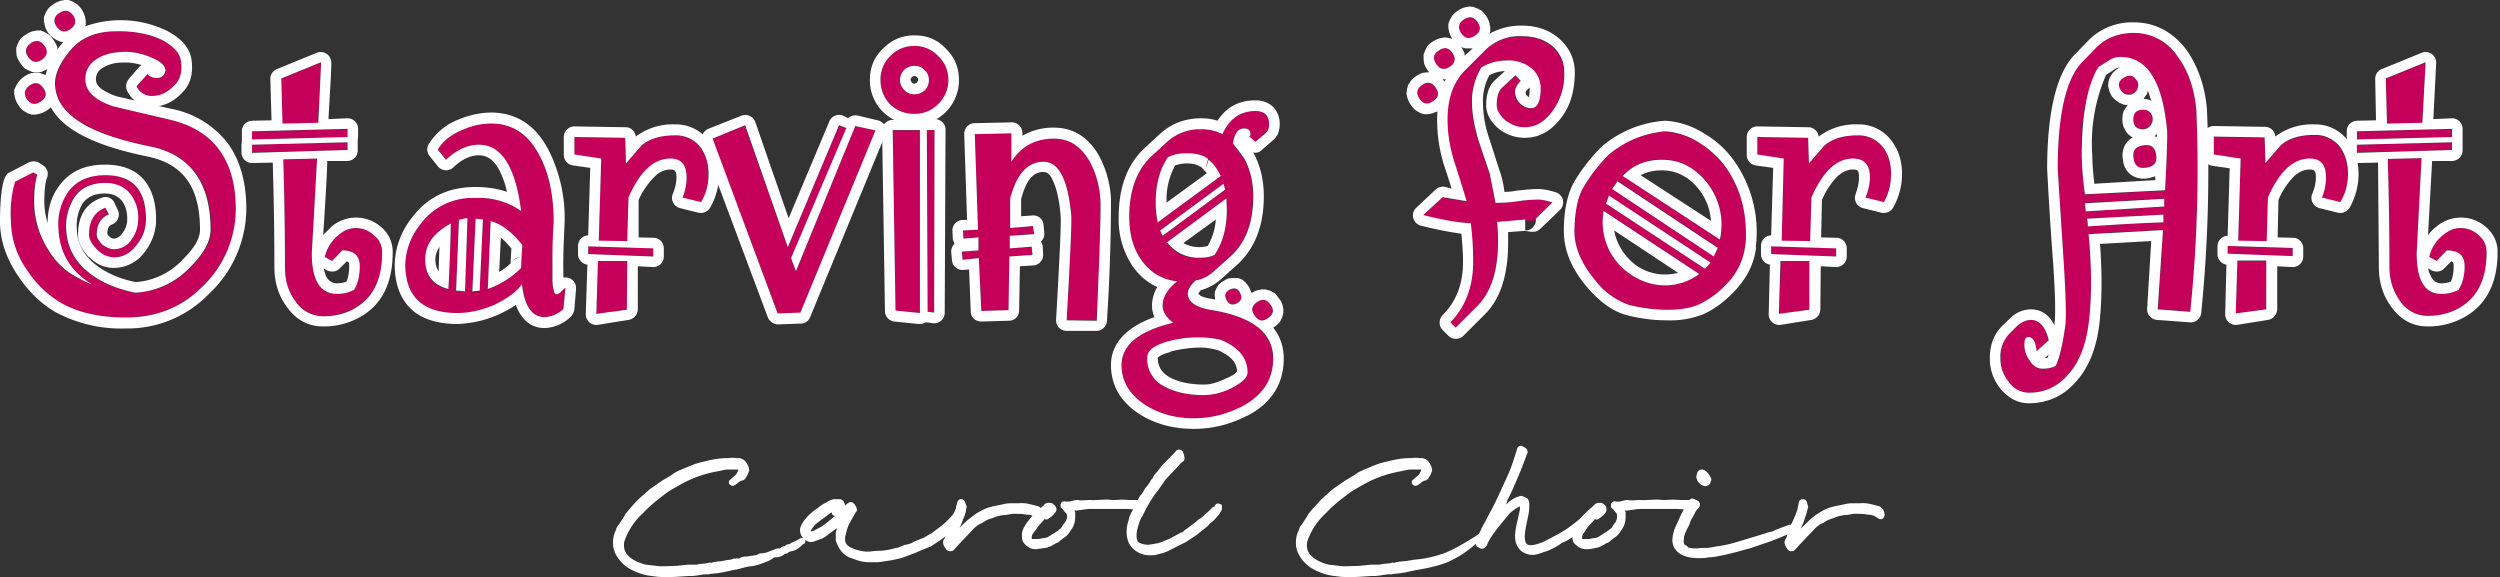 <svg xmlns="http://www.w3.org/2000/svg" xml:space="preserve" fill-rule="evenodd" stroke-linejoin="round" stroke-miterlimit="2" clip-rule="evenodd" viewBox="0 0 615 142"><rect x="0" y="0" width="615" height="142" fill="#333333" stroke="none"/><g fill="#fff" fill-rule="nonzero" stroke="#fff"><path d="m164.1 141.5 2.2-.1 3-.2h.7c1.4 0 2.8-.5 4.2-.4l.3-.1 2-.2 1.2-.2 2.8-.6c1.5-.2 2.8-.8 4.2-.9 1.2-.1 2.4-.6 3.5-1 .7-.3 1.5-.6 2-1.2h.4a3 3 0 0 0 2-.6l.2-.2c.5 0 .7-.2 1-.4.3-.2.7-.3 1-.3l.8-.3c.1 0 .2-.3.4-.3.7-.3 1-1 1.6-1.2v-.3c-.3-.2-.5-.2-.7 0l-.7.4c-.5.3-1.1.4-1.6.8l-.5.2c-.2 0-.5 0-.6.3l-.5.2c-.5-.1-.6.4-.9.4v.1l.1.3h-.3c-.1-.2-.2-.3-.4-.3h-.2l-2.6 1-1 .2c-.4 0-.7 0-1 .2l-.4.2-1.1.2h-.2l-1.2.2c-.8 0-1.3.1-1.7.4l-.4.3-.3-.2c0-.1-.1-.1-.1 0-.2.2-.4 0-.7 0l-.8.3h-.1c-1 0-1.9.4-2.9.4l-1.3.2-.4.3c-.3-.3-.5-.2-.8-.1l-1.5.2a3 3 0 0 0-.9.1l-.5.1h-2l-3 .3-3.1.1h-1l-.9-.1-2.6-.3c-1.6-.4-3-1-4-1.8-1.2-.9-1.8-2-1.8-3.5 0-.5 0-1 .6-2.3a16.9 16.9 0 0 1 4.2-5.9c1.3-1.4 3-2.9 4.9-4.3 1.1-.9 2.4-1.7 3.7-2.4a29 29 0 0 1 9.8-3.7l2.4-.5h2.7c.3 0 .4 0 .7.2.2 0 .3.2.2.4-.3.6-.5 1.3-1 1.7l-1.4 1.2v.3l.3.2h.2c.8-.3 1.3-1.2 2.3-1.3 0 0 .1-.2.3-.2l.6-1 .3-.8-.1-.6c-.4-1.1-1-1.8-1.9-1.9h-.7c-.8-.2-1.6 0-2.3 0-2.2 0-4.2.5-6.2 1-1 .2-2 .6-3.9 1.4-1.7.7-2.4 1-3.1 1.6l-2.5 1.5-2.9 2-2.7 2.4a39 39 0 0 0-2.3 2.5c-.7.9-1 1.1-1.1 1.5l-1.3 2-.6.8-.4 1.1c-.4.8-.5 1.7-.5 2.6 0 .9.2 1.7.6 2.5a8.5 8.5 0 0 0 3.1 3.3 14 14 0 0 0 4.6 1.7l2.3.3 2.2.1ZM214.1 137.8h2l3.3-.5 2.2-.5 3.5-1.3 1.1-.5 2.5-1c1.4-.9 2.8-1.8 4.3-3a11 11 0 0 0 2.4-2.2c.8-1 1.4-1.8 1.6-2.7l.1-.6c0-.4 0-.8-.2-1-.2-.3-.4-.3-.6-.2a1 1 0 0 0-.5.4c0 .3-.2.6-.4 1.1-.4 1-1 1.6-1.8 2.4l-.8.8-1.5 1.2-2 1.5c-.8.3-1.5 1-2.3 1.2l-1.2.5a5 5 0 0 0-1.4.7l-1.4.4h-.2l-1.8.7-.9.2a17.4 17.4 0 0 1-3.6.6 14 14 0 0 0-2.5.2h-.8a11 11 0 0 1-4.4-1.2c-1-.6-1.4-1.3-1.4-2.3v-.7l.2-.7c.2-1 .5-2 1-2.9l1.5-2.7c.2-.1.2-.2.2-.3 0-.4-.5-1.2-.8-1.3-.2-.2-.4-.1-.9.3l-.4.5-.6.5-.1.1v-.2c0-.5 0-1-.4-1.7-.2-.2-.3-.3-.6-.3h-1.4c-.4.1-.9.3-1.7.8-.6.3-1.2.6-1.8 1.2a12.6 12.6 0 0 0-3.5 3.2c-.5.8-.8 1.3-.8 2l.1.6c.3 1 1.6 2 2.5 1.7l2.2-.8c.6-.3 1.2-.8 1.7-1.2l2.8-2h.2c-.4.8-.5 1.6-.7 2.3v1.8c.7 2 1.6 3.1 3.1 3.8l2 .7a9 9 0 0 0 3 .4Zm-15-6.6c-.4 0-.5-.2-.3-.5.6-1.2 1.3-2 2.1-2.6l2.7-2c.6-.4 1-.8 1.8-1l.2.2-.2.4-.3.2c0 .2 0 .5.3.5l.5.1h.4c.2 0 0 .2 0 .2l-.8.8c-1.1.9-2.2 1.9-3.4 2.6l-1.3.7c-.5.3-1 .4-1.4.4h-.4Z"/><path d="M233.7 135.1c.3 0 .5 0 .7-.3l.8-.9 3.7-3.9a8 8 0 0 1 2-1.6l.5-.2c.8-.6 1.7-1 2.6-1.2 1-.5 2-.7 3-.8h.3l1.7-.3c1.7 0 2.6 0 3.5.2 1.2 0 2.1.4 2.9 1 .5.3.8 0 .8-.5 0-.7-.4-1.3-1-1.6l-1.2-.3c-1.4-.4-2.4-.5-3.3-.4H249a8 8 0 0 0-2 .2l-.9.2c-1.6.3-3.2.6-4.7 1.5l-.9.5-2 1.5c-1 .9-2 1.8-2.8 2.9l-1 1-.2.1v-.2c.1-.2.1-.6.3-.8.6-1 1-2 1.4-2.9l.7-2.1.4-1.5-.4-1.1a.5.5 0 0 0-.4-.3h-.1c-.2 0-.4.2-.4.4l-.3 1c0 .8-.3 1.5-.7 2.5l-.2.5-1 2.1-1 3c-.2.1-.3.3-.3.6 0 .4.2.8.5 1.2.2.4.4.5.7.5Z"/><path d="m254.9 134.6 2.1-.3c1-.1 1.8-.7 2.7-1.2.3 0 .5-.2.8-.5l.9-.7c.9-.5 1.4-1.4 2-2.3a5 5 0 0 0 .6-2.3v-1.2c-.2-.2-.3-.7-.3-1h1c1.2-.1 2.4-.4 3.5-.4h9.3l1.3.1 1.9.2c.3 0 .4-.2.4-.5l-.1-.3c-.2-.6-.3-.7-.6-.7h-2.5l-1.8-.1-1.8.1h-.5l-1.4-.1c-1.5 0-3 .2-4.3.1-1 0-2.2.2-3 0-.9 0-1.6.4-2.3.4h-.7c-.4-.2-.7 0-.7.3v.3c0 .2.1.2.3.3l.6.8c.5.4.7.8.7 1.4 0 .7-.3 1.4-.7 1.9-.5.5-.7 1.4-1.4 1.7l-.1.2-2.7 1.7c-.6.4-1.4.3-2 .5a5 5 0 0 1-1.3.1h-.9c-.5-.2-.6-.3-.6-.8s.1-1 .6-1.6l.7-.9c.5-1 1.4-1.6 2.1-2.6.1-.2.3-.2.5 0 .1.1.2.2.4 0 .8-.5 1.1-.8 1.4-1.2.2-.2.4-.4.4-.7 0-.3-.2-.6-.5-.8a.9.9 0 0 0-.7-.3h-.3c-.4 0-.6.2-.8.5l-.6.5a17.9 17.9 0 0 0-3.7 4c-.5.8-1 1.6-.9 2.6 0 .7.1 1.2.4 1.5.8 1 1.6 1.3 2.6 1.3Z"/><path d="M300.1 125v-.5l-.3-.1c-.2-.1-.5 0-.5.3-.3.5-.6.3-1 .8l-.7.7-.2.2-.3.2-1 1c-.2 0-.3.1-.2.3h-.1c-.5.1-.9.5-1.2.8l-2 1.5-.7.5c-.4.3-.7.8-1.3.8l-.3.2-2.4 1.3c-1.1.4-2.2 1-3.4 1.2-.8.1-1.4.3-2.2.3-.7 0-1.5-.2-2.2-.5-.4-.2-.8-.6-.8-1-.2-.4-.2-.8-.2-1.2v-.2c0-.9.2-1.7.7-3.2.2-.6.4-1.2.8-1.7l1-2 .8-1.4 1.3-2 .8-1 1.8-2.6 3-3.2c.4-.4.7-.9 1.2-1.2.3-.2.4-.4.4-.6l-.1-.5-.2-.7a.6.6 0 0 0-.6-.4l-.3.1-.2.3-3.4 3.5-.9 1.2c-.7.8-1 1-1.1 1.5 0 .1 0 .2-.2.3-.3.2-.5.7-.7 1l-.7 1c-.5.4-.6 1-1 1.4-.2.5-.7.8-1 1.5l-.6 1.5c-.9 1.3-1.4 2.3-1.7 3.3 0 .4-.2.7-.3 1.1a8.6 8.6 0 0 0-.2 3c.2 1 .4 1.6.7 2 1 1.5 2.7 2.3 4.5 2.3.8 0 1.4 0 2-.3 1.5-.2 2.8-1 4-1.6l2.6-1.3 1.5-1c1-.6 1.8-1.3 2.7-2l1-.8c.3-.3.6-.8 1-1l.6-.5c.5-.6 1-1 1.4-1.7.5-.8.4-.7.4-1ZM332.1 141.5l2.2-.1 3-.2h.7c1.4 0 2.8-.5 4.2-.4l.3-.1 2-.2 1.2-.2 2.8-.6c1.5-.2 5.5-1 7.7-2 5.8-2.7 8.3-6.3 8.2-6.1-.3.1-5 3.4-8.8 4.9a29.1 29.1 0 0 1-7.8 1.7s-2 .4-3 .4l-1.3.2-.4.3c-.3-.3-.5-.2-.8-.1l-1.5.2a3 3 0 0 0-.9.1l-.5.1h-2l-3 .3-3.1.1h-1l-.9-.1-2.6-.3c-1.6-.4-3-1-4-1.8-1.2-.9-1.8-2-1.8-3.5 0-.5 0-1 .6-2.3a16.9 16.9 0 0 1 4.2-5.9c1.3-1.4 3-2.9 4.9-4.3 1.1-.9 2.4-1.7 3.7-2.4a29 29 0 0 1 9.8-3.7l2.4-.5h2.7c.3 0 .4 0 .7.2.2 0 .3.2.2.4-.3.6-.5 1.3-1 1.7l-1.4 1.2v.3l.3.2h.2c.8-.3 1.3-1.2 2.3-1.3 0 0 .1-.2.3-.2l.6-1 .3-.8-.1-.6c-.4-1.1-1-1.8-1.9-1.9h-.7c-.8-.2-1.6 0-2.3 0-2.2 0-4.2.5-6.2 1-1 .2-2 .6-3.9 1.4-1.7.7-2.4 1-3.1 1.6l-2.5 1.5-2.9 2-2.7 2.4-2.3 2.5c-.7.9-1 1.1-1.1 1.5l-1.3 2-.6.8-.4 1.1c-.4.8-.5 1.7-.5 2.6 0 .9.2 1.7.6 2.5a8.5 8.5 0 0 0 3.1 3.3 14 14 0 0 0 4.6 1.7l2.3.3 2.2.1Z"/><path d="M377 136c1.2 0 2.2-.6 3.4-.9 1.2-.5 2.4-1.1 3.6-2 1-.4 2.2-1 3-1.8.7-.4 1.2-.8 1.7-1.3 1.2-.7 2-1.8 2.9-3.2.1-.1.3-.4.3-.8v-.2h-.3l-1.2 1c-.3 0-.4.3-.5.4l-.8.7-1.2 1-2 1.5c-1.8 1.2-3.8 2.2-5.7 3.2-1.3.6-2.4.9-3.3 1-1.6.1-2.3-.6-2.3-2.6 0-1.2.3-2.6.7-4.5.2-1 .4-1.7.4-2.8v-.8c0-.4-.2-.8-.3-.9-.5-.2-.9-.5-1.3-.5l-.6.2c-1 .3-1.8 1-2.7 1.8-.8.6-1.5 1.3-2 2l-.2.2v-.3l.8-1.2c.3-.6.7-1.4 1-2.4 1.3-2.6 1.9-4.1 2.5-5.5a85 85 0 0 0 2.2-5.6l.2-.4c0-.4-.1-.6-.5-.8l-.5-.3c-.2-.1-.5 0-.6.3l-.3 1c-1 3.3-1.8 5.2-2.7 7.1-1.3 2.8-2.5 5.6-4 8.2l-.4.8c-.6 1.2-1.3 2.3-1.8 3.5l-1 2c-.1.3-.1.7.2 1l.8.4c.3 0 .6-.2.9-.7v-.1c.8-1.8 2-3.3 3.1-4.7l2.3-2.8c.9-1 1.8-1.5 2.7-2 .2-.3.5-.3.8-.3l.1.3v1.1c-.3 1.8-.9 3.7-1.1 5.4l-.1 1c0 .5 0 .9.2 1.7.3.8.7 1.4 1.2 1.8.7.5 1.5.8 2.3.8Z"/><path d="M390.2 134.6c.8 0 1.5-.1 2.2-.3 1-.1 1.8-.7 2.7-1.2.3 0 .5-.2.8-.5l.9-.7c.9-.5 1.4-1.4 2-2.3a5 5 0 0 0 .6-2.3v-1.2c-.2-.2-.3-.7-.3-1h1c1.2-.1 2.4-.4 3.5-.4h9.2l1.3.1 2 .2c.3 0 .4-.2.4-.5 0-.2-.2-.3-.2-.3-.1-.6-.2-.7-.5-.7h-2.5l-1.8-.1-1.8.1h-.5l-1.4-.1c-1.5 0-3 .2-4.4.1-.8 0-2 .2-3 0-.8 0-1.5.4-2.2.4h-.7c-.4-.2-.7 0-.7.3v.3c0 .2.1.2.3.3l.6.8c.5.4.6.8.6 1.4 0 .7-.2 1.4-.6 1.9-.5.5-.7 1.4-1.4 1.7l-.2.2-2.6 1.7c-.6.4-1.4.3-2 .5a5 5 0 0 1-1.3.1h-.9c-.6-.2-.6-.3-.6-.8s.1-1 .6-1.6l.6-.9c.6-1 1.5-1.6 2.2-2.6.1-.2.3-.2.4 0 .2.1.3.2.5 0 .7-.5 1.1-.8 1.4-1.2.2-.2.3-.4.3-.7 0-.3-.1-.6-.4-.8a.9.9 0 0 0-.7-.3h-.3c-.4 0-.6.2-.9.5l-.5.5a17.9 17.9 0 0 0-3.7 4c-.5.8-1 1.6-.9 2.6 0 .7.1 1.2.3 1.5 1 1 1.7 1.3 2.6 1.3Z"/><path d="M419.6 119c.4 0 .7-.1.7-.6l.2-.4c-.2-.8-1.2-2-1.8-2-.3 0-.6.2-.7.4l-.2.8a2 2 0 0 0 1.8 1.9Zm-1.9 17.8c.9 0 1.8 0 2.6-.2 1.4 0 2.2-.3 3.5-.5l3.3-.8 3.6-1 2.9-1c2-.6 4-1.5 6-2.3l.3-.2c1-.4 1.8-1.1 2.7-1.7.1 0 .3-.1.2-.3h-.3c-.3 0-.4 0-.6.2l-.7.4c-.3.2-.7.2-1 .2l-3.2 1.2c-.2 0-.3.2-.4.3-.8.2-1.5.3-2.2.6l-6.6 2c-2 .6-3.7 1-5.4 1.2l-1.6.3c-1 .2-2.1 0-3.1.2-.9 0-1.7 0-2.4-.2-.5-.1-.4-.4-.8-.6-.5-.2-.7-.5-.8-1.1v-.6l.1-1c.3-1.2.8-2 1.3-3 .2-.8.5-1.3.8-1.8l.6-1.1c.2-.5.5-.9.8-1.2.2-.1.3-.3.3-.4.2-.3 0-.6-.2-.8l-.7-.3c-.3-.2-.5-.2-.7 0l-.7 1-1.3 2.5-1.6 3.5-.4 1.5-.1 1c0 1.5.8 2.7 2.4 3.4 1 .4 2.1.6 3.4.6Z"/><path d="M440.6 135.1c.3 0 .5 0 .7-.3l.8-.9 3.7-3.9a8 8 0 0 1 2-1.6l.5-.2c.8-.6 1.7-1 2.6-1.2 1-.5 2-.7 3-.8h.3l1.7-.3c1.7 0 2.6 0 3.5.2 1.3 0 2.1.4 2.9 1 .5.3.8 0 .8-.5 0-.7-.4-1.3-1-1.6l-1.2-.3c-1.4-.4-2.4-.5-3.3-.4H456a8 8 0 0 0-2 .2l-.9.2c-1.6.3-3.2.6-4.7 1.5l-.8.5c-.5.3-1 .6-2 1.5l-3 2.9-1 1v.1l-.1-.2c.1-.2.1-.6.3-.8.6-1 1-2 1.4-2.9l.7-2.1.4-1.5-.3-1.1a.5.5 0 0 0-.5-.3h-.1c-.2 0-.4.2-.4.4l-.2 1c-.1.8-.4 1.5-.8 2.5l-.2.5-1 2.1-1 3c-.2.1-.3.3-.3.6 0 .4.2.8.5 1.2.2.4.4.5.7.5Z"/></g><path fill="#c5005b" fill-rule="nonzero" d="M18 3.8c.9 1.4.6 2.5-.7 3.4-1.3.9-2.5.7-3.4-.7-.9-1.3-.6-2.5.7-3.3 1.4-1 2.5-.7 3.4.6Zm-7 7.5c1 1.4.7 2.5-.6 3.4-1.4.9-2.5.6-3.4-.7-.9-1.3-.6-2.5.7-3.4 1.3-.9 2.5-.6 3.4.7Zm47.1 40.1c0 7.1-2.8 13.5-8.5 19.2-5 5-11.2 7.5-18.7 7.5-6.5 0-11.8-1.2-16-3.6a25 25 0 0 1-8.3-8 21 21 0 0 1-4-12c0-5.4.3-8.6 1-9.8l4.6-2.3 1 .6a19 19 0 0 0-1 6.7c0 4 1.2 7.9 3.5 11.6a18 18 0 0 0 7.8 7.3l3 1.4c-5.2-3.2-8-7.7-8.2-13.5a14 14 0 0 1 2.3-9.2c2-2.8 5-4.2 9.2-4.2 6.7 0 10 3.6 10 10.8 0 2.3-.7 4.5-2.3 6.5a7 7 0 0 1-5.5 2.9 6 6 0 0 1-4.3-1.9c-1.2-1.3-1.9-2.5-1.9-3.7 0-3.4 1.4-5.6 4-6.6l.8 1.7c-1.9.8-2.9 2.4-2.9 4.9 0 .8.5 1.5 1.4 2.4 1 .8 1.9 1.2 2.9 1.2 1.6 0 3-.7 4.2-2.3a8.3 8.3 0 0 0 1.7-5c0-2.8-.7-5-2.2-6.6a7.5 7.5 0 0 0-6-2.4c-3.3 0-5.9 1.2-7.5 3.6a13 13 0 0 0-2 8c.2 4 1.9 7.3 5 10 3 2.6 7 4.4 12 5.4A20 20 0 0 0 47 65.7c3.3-3.4 5-6.4 5-9.2 0-11.6-5-18.5-15.1-20.5-14.7-3-22.5-7.8-23.2-14.4-.4-2.8.9-5.8 3.6-9.1 2.6-3.2 6.4-4.8 11.3-4.8 4.6-.1 8.5.7 11.5 2.3 2.7 1.4 4.2 3 4.5 5 .4 2.5-.1 4.5-1.5 6-1.8 1.8-3.6 2.7-5.6 2.6a4 4 0 0 1-3.8-2.4l2.7-3c.5.6 1.3 1 2.4 1a2 2 0 0 0 1.4-.6c.4-.4.6-.9.6-1.2 0-1.3-1.2-2.3-3.6-3.3a16 16 0 0 0-7.3-1.3c-2.3 0-4.2.6-5.8 1.6-2 1.2-3 2.9-3 5 0 3 2.3 5.3 7 6.8l13.7 3.2c11 2.5 16.4 9.9 16.4 22ZM10.7 21.7c.9 1.3.7 2.4-.7 3.3-1.3 1-2.5.7-3.4-.6-.8-1.4-.6-2.5.7-3.4 1.4-.9 2.5-.7 3.4.7Z"/><path fill="#fff" d="M11.7 55c0-3.7 1-6.8 2.8-9.2 2.5-3.5 6.2-5.3 11.3-5.3 4.2 0 7.3 1.2 9.4 3.5 2 2.2 3.2 5.5 3.2 10 0 2.8-.9 5.5-2.8 8a9.4 9.4 0 0 1-7.6 3.9c-2.2 0-4.2-.8-6-2.6h-.1c-1.9-2-2.7-3.8-2.7-5.6 0-4.7 2-7.7 5.7-9 1.3-.6 2.8 0 3.3 1.3l.8 1.7a2.6 2.6 0 0 1-1.4 3.5c-1 .4-1.2 1.2-1.2 2.4l.4.5c.4.4.8.6 1.2.6.8 0 1.5-.5 2-1.2.9-1.1 1.3-2.3 1.3-3.6 0-2-.5-3.6-1.5-4.7s-2.3-1.6-4-1.6c-2.5 0-4.3.8-5.5 2.5a10.6 10.6 0 0 0-1.4 6.3c.1 3.3 1.5 6 4 8.2 2.7 2.3 6.1 3.9 10.5 4.8A17.5 17.5 0 0 0 45 63.8c2.7-2.7 4.2-5 4.2-7.3 0-5.1-1-9.3-3.2-12.3s-5.4-4.8-9.7-5.7c-9.4-1.9-16-4.5-20.1-7.8a15.4 15.4 0 0 1-3.7-4.3A6.4 6.4 0 0 1 9.7 28l-1 .2h-1l-1-.4-1-.6a6 6 0 0 1-1.2-1.4 6 6 0 0 1-.8-1.7l-.2-1v-1L4 21l.6-.9a6 6 0 0 1 1.4-1.3 6 6 0 0 1 1.7-.8l1-.1h1l1.1.4.4.2.4-1.5-1.4.7-1 .1h-1l-1-.4-1-.5A6 6 0 0 1 5 15.5a6 6 0 0 1-.9-1.8l-.1-1v-1l.4-1 .5-1a6 6 0 0 1 1.5-1.2A6 6 0 0 1 8 7.7l1-.2h1l1 .4 1 .6c.4.3.8.8 1.2 1.4.4.6.7 1.1.9 1.7v.6a26.7 26.7 0 0 1 1.5-1.9H15l-1-.4-.8-.5A6 6 0 0 1 11.8 8a6 6 0 0 1-.8-1.8l-.2-1v-1l.4-1 .6-1A6 6 0 0 1 13.2 1a6 6 0 0 1 1.7-.8l1-.2h1l1 .4 1 .6a6 6 0 0 1 2 3.1l.2 1v1l-.2.4a26 26 0 0 1 20.2 1.1c3.8 2 5.6 4.4 6 7 .5 3.5-.3 6.2-2.2 8.1-1.8 2-3.8 3-5.8 3.4l3.2.7A23 23 0 0 1 56 35.2c3 4.1 4.6 9.5 4.6 16.2a29 29 0 0 1-9.3 21A27.8 27.8 0 0 1 31 80.8a34 34 0 0 1-17.3-4c-3.5-2-6.6-5-9.1-8.7C1.5 63.6 0 59 0 54.5c0-6 .6-9.7 1.3-11 .2-.5.6-.9 1.1-1.1L7 40c.8-.4 1.8-.4 2.5 0l1 .6c1.1.7 1.6 2 1 3.3-.4 1.2-.6 3.1-.6 5.7 0 1.8.3 3.5.8 5.3ZM18 3.8c-1-1.3-2-1.5-3.4-.6-1.3.8-1.6 2-.7 3.3 1 1.4 2 1.6 3.4.7 1.3-1 1.6-2 .7-3.4Zm-7.3 17.9c-1-1.4-2-1.6-3.4-.7-1.3 1-1.5 2-.7 3.4 1 1.3 2 1.5 3.4.6s1.6-2 .7-3.3Zm22.4 3a7.3 7.3 0 0 1-1.8-2.3c-.5-1-.3-2.1.4-3l2.6-3 .5-.4c-1.6-.5-3.2-.7-4.9-.6-1.7 0-3.3.5-4.5 1.2-1.2.7-1.8 1.6-1.8 2.9 0 1 .5 1.7 1.4 2.4 1 .7 2.2 1.3 3.7 1.8l4.4 1ZM11 11.3c-1-1.3-2-1.6-3.4-.7-1.3 1-1.6 2-.7 3.4 1 1.3 2 1.6 3.4.7 1.3-1 1.6-2 .7-3.4Zm47 40.1c0-12.1-5.5-19.5-16.4-22L28 26.2c-4.7-1.5-7-3.8-7-6.7 0-2.2 1-3.9 3-5.1 1.6-1 3.5-1.5 5.8-1.6 2.5-.2 5 .3 7.3 1.3 2.4 1 3.6 2 3.6 3.3 0 .3-.2.8-.6 1.2a2 2 0 0 1-1.4.6c-1.1 0-2-.4-2.4-1l-2.7 3a4 4 0 0 0 3.8 2.4c2 0 3.8-.8 5.6-2.7 1.4-1.4 1.9-3.4 1.5-6-.3-1.9-1.8-3.5-4.5-5-3-1.5-6.9-2.3-11.5-2.2-4.9 0-8.7 1.6-11.3 4.8-2.7 3.3-4 6.3-3.6 9C14.3 28.3 22 33 36.8 36c10 2 15 8.9 15 20.5 0 2.8-1.6 5.8-5 9.2A20 20 0 0 1 33.3 72c-5-1-9-2.8-12-5.4-3.1-2.7-4.8-6-5-10a13 13 0 0 1 2-8c1.6-2.4 4.2-3.6 7.6-3.6 2.5 0 4.5.8 5.9 2.4a9.3 9.3 0 0 1 2.2 6.5c0 1.9-.6 3.6-1.7 5.1a5.1 5.1 0 0 1-4.2 2.3c-1 0-2-.4-3-1.2-.8-.9-1.3-1.6-1.3-2.4 0-2.5 1-4.1 3-5l-.9-1.6c-2.6 1-4 3.2-4 6.6 0 1.2.7 2.4 2 3.7a6 6 0 0 0 4.2 1.9c2.1 0 4-1 5.5-3 1.6-2 2.3-4 2.3-6.4 0-7.2-3.3-10.8-10-10.8-4.1 0-7.2 1.4-9.2 4.2a14 14 0 0 0-2.3 9.2c.3 5.8 3 10.3 8.3 13.5-1.4-.6-2.4-1-3-1.4a18 18 0 0 1-7.9-7.3 22 22 0 0 1-3.4-11.6c0-3 .3-5.3.8-6.7l-1-.6-4.5 2.3a28 28 0 0 0-1 9.8 21 21 0 0 0 4 12 25 25 0 0 0 8.3 8c4.2 2.4 9.5 3.6 16 3.6 7.5 0 13.7-2.5 18.7-7.5A26.5 26.5 0 0 0 58 51.4Z"/><path fill="#c5005b" fill-rule="nonzero" d="m79 15.3-.8 15-8.8.1-.3-11 9.8-4Zm6.5 18.4-23.5.6v-2l23.5-.5v1.9Zm0 3.2-23.5.6v-1.9l23.5-.6v2ZM94 62.1c0 6.2-2 10.6-6 13.2a15.5 15.5 0 0 1-8.5 2.4 8.2 8.2 0 0 1-6.9-3.8c-1.7-2.3-2.5-5-2.5-8.2 0-7-.1-15.9-.4-26.6l8.3-.2-1.3 23.5c0 6.6 2 9.9 6.2 9.9a9 9 0 0 0 4.2-1c1-1.6 1.4-3.6 1.4-5.8 0-2.6-1.4-3.9-4.3-3.9l-2.5 2.6-1.8-1c.6-2.3 1.7-4 3.3-5.3a6.8 6.8 0 0 1 4.3-1.8c1.8 0 3.4.6 4.6 1.8 1.3 1 2 2.5 2 4.2Z"/><path fill="#fff" d="m66.8 29.6-.3-10.2c0-1 .6-2 1.6-2.4l9.8-4a2.6 2.6 0 0 1 3.6 2.5c0 2-.3 6.7-.7 13.8l4.6-.2a2.6 2.6 0 0 1 2.7 2.7v1.9l-.1.7V37c0 1.4-1 2.5-2.5 2.6h-5c0 2.7-.6 12.3-1 18.2l2-2a9.3 9.3 0 0 1 12.3.1 7.8 7.8 0 0 1 2.8 6.2c0 7.3-2.5 12.4-7.2 15.4a18 18 0 0 1-9.9 2.8c-3.7 0-6.7-1.6-9-4.9-2-2.7-3-6-3-9.7 0-6.8-.1-15.4-.4-25.7l-5 .1a2.6 2.6 0 0 1-2.7-2.6v-1.9l.1-.7v-2.6c0-1.4 1-2.5 2.5-2.6l4.8-.1ZM79.6 66l.5 1.7c.6 1.3 1.5 2 2.8 2a7 7 0 0 0 2.3-.4c.5-1.1.7-2.4.7-3.8 0-.4 0-.8-.2-1a1 1 0 0 0-.4-.2L83.6 66c-.8.9-2.1 1-3.2.5l-.8-.5ZM79 15.3l-9.8 4 .3 11.1 8.8-.2.7-14.9ZM85.5 37V35l-23.5.6v2l23.5-.7ZM94 62.1c0-1.7-.6-3.1-2-4.2a6.4 6.4 0 0 0-4.5-1.8c-1.5 0-3 .6-4.3 1.8a9.6 9.6 0 0 0-3.3 5.3l1.8 1 2.5-2.6c2.9 0 4.3 1.3 4.3 3.9 0 2.2-.4 4.2-1.4 5.8a9 9 0 0 1-4.2 1c-4.1 0-6.2-3.3-6.2-10L78 39l-8.3.2c.3 10.7.4 19.6.4 26.6 0 3.2.8 5.9 2.5 8.2a8.2 8.2 0 0 0 7 3.8c3.1 0 6-.8 8.4-2.4 4-2.6 6-7 6-13.2Zm-8.5-28.4v-2l-23.5.6v2l23.5-.6Z"/><path fill="#c5005b" fill-rule="nonzero" d="m139.1 70.8-.5 5.1A7 7 0 0 1 134 78c-3 0-4.9-2.7-5.5-8a16.7 16.7 0 0 1-6.6 4.9 21.6 21.6 0 0 1-9.3 2.2C104 77 99.7 73 99.7 65c0-3 1.1-6.2 3.4-9.4a16 16 0 0 1 13.9-7c4.6 0 8.3 1.1 11.2 3.3-1.4-10.9-4.8-16.3-10.4-16.3-2.7 0-5.4 1.2-8 3.6l-2-2.4c1-2 3.1-3.7 6-5a17 17 0 0 1 7.7-1.5c4.9.3 8.7 3 11.3 8 2.3 4.5 3.4 10 3.4 16.3l-.1 4.5a134 134 0 0 0-.2 9.8c0 2.3.4 3.5 1.1 3.5.2 0 .5-.2 1-.6.4-.5.8-.8 1.1-1Zm-10.6-10.5c-2.5-3.2-5-5.2-7.8-5.9l-.7 16.7c3.3-1.2 6-3 8.2-5.2l.3-5.6Zm-9.7-6.2L117 54l-.8 17.9c.4 0 1 0 1.8-.2l.8-17.5Zm-3.8-.3h-.2c-.5 0-1.2.2-1.9.4l-.7 17.4c.5 0 1.2 0 2.2.2l.6-18Zm-4.1 1.3c-4.2 2.3-6.3 5.2-6.3 8.8 0 4 1.9 6.4 5.7 7.3.3-5.4.5-10.7.6-16.1Z"/><path fill="#fff" d="M138.6 68.3a2.6 2.6 0 0 1 3.1 2.8l-.4 5c-.1.7-.4 1.3-.9 1.8a9.5 9.5 0 0 1-6.5 2.8c-3 0-5.6-1.8-7-5.7a27.1 27.1 0 0 1-14.4 4.7c-5 0-8.9-1.3-11.4-3.7-2.6-2.5-4-6.1-4-11a19 19 0 0 1 3.9-11c3.8-5.3 9-8 16-8 2.8 0 5.4.4 7.7 1.2a20 20 0 0 0-2.3-6.1c-1.2-1.9-2.7-2.9-4.6-2.9-2.1 0-4.2 1-6.3 3a2.6 2.6 0 0 1-3.8-.3l-2-2.5c-.7-.8-.8-2-.2-3a15 15 0 0 1 7.3-6c3.2-1.3 6-1.8 8.8-1.7 5.9.3 10.4 3.4 13.5 9.5a37.3 37.3 0 0 1 3.8 17.4l-.2 4.7a129.6 129.6 0 0 0-.1 9Zm.5 2.5c-.3.2-.7.5-1.1 1-.5.4-.8.6-1 .6-.7 0-1-1.2-1.1-3.5v-5.5a134 134 0 0 1 .3-8.8c0-6.4-1.1-11.8-3.4-16.2-2.6-5.1-6.4-7.8-11.3-8a17 17 0 0 0-7.6 1.5c-3 1.2-5 2.9-6.2 4.9l2 2.5c2.7-2.5 5.4-3.7 8.1-3.7 5.6 0 9 5.4 10.4 16.3a18.1 18.1 0 0 0-11.2-3.2 16 16 0 0 0-13.9 6.9 16.4 16.4 0 0 0-3.4 9.4c0 8 4.3 12 12.8 12 3 0 6.1-.7 9.3-2.1 3-1.5 5.3-3.1 6.6-5 .6 5.4 2.5 8.1 5.5 8.1a7 7 0 0 0 4.7-2l.5-5.2Zm-10.8-7.5c-.6 0-1.5 0-2.2 1l.2-.2c.5-.5 1.3-.8 2-.8l-.1 2.6c-2.2 2.3-5 4-8.2 5.2l.7-16.7c2.7.7 5.3 2.7 7.8 5.9l-.2 3Zm-2.7 1.5.2-3.7c-.9-1-1.7-2-2.6-2.6l-.4 8.4c1-.6 2-1.3 2.8-2.1ZM118.8 54l-.8 17.5-1.8.2.8-17.9 1.8.2Zm-3.8-.3-.6 18a18 18 0 0 0-2.2-.2l.7-17.4c.7-.2 1.4-.4 2-.4h.1Zm-4.1 1.3c-.1 5.4-.3 10.7-.6 16.1-3.8-1-5.7-3.4-5.7-7.3 0-3.6 2-6.5 6.3-8.8Zm-3 11.7.2-6c-.6 1-1 2-1 3.1 0 1.2.3 2.2.8 3Z"/><path fill="#c5005b" fill-rule="nonzero" d="m172.4 49.8-4.5-1.1a13 13 0 0 0 1-5c0-3-1.3-4.6-4-4.6-4 0-7.5 3.2-10.3 9.6l-.2 10.7h-7.1l.6-20.3-6.6-1v-4.4l12.5.2.2 6.3 3.8-4.4c2-1.7 4.8-2.5 8.2-2.5 2.6 0 4.7 1 6.2 2.9 1.4 1.8 2 4 2 6.6 0 2.6-.5 4.9-1.8 7Zm-11.7 13.3-16-.6v-2l16 .6v2Zm-6.4 1.1-.1 12-7.5 1 .4-13h7.2Z"/><path fill="#fff" d="M156.4 33.6a15 15 0 0 1 9.6-3 10 10 0 0 1 8.3 4c1.7 2.2 2.6 5 2.6 8.2 0 3-.8 5.8-2.2 8.3-.6 1-1.8 1.5-3 1.2l-4.4-1.1a2.6 2.6 0 0 1-1.8-3.5c.6-1.4.9-2.7.9-4 0-.7 0-1.3-.4-1.7-.3-.3-.7-.3-1.1-.3-1.4 0-2.7.6-3.8 1.7a18.5 18.5 0 0 0-4 5.8v9.2l3.7.1c1.4 0 2.5 1.2 2.5 2.6v2a2.6 2.6 0 0 1-2.7 2.6l-3.7-.2v10.6c0 1.3-1 2.4-2.3 2.6l-7.5 1.2a2.6 2.6 0 0 1-3-2.7l.4-12.1a2.6 2.6 0 0 1-2.3-2.6v-2a2.6 2.6 0 0 1 2.5-2.6l.5-16.6-4.2-.6a2.6 2.6 0 0 1-2.3-2.6v-4.4a2.6 2.6 0 0 1 2.7-2.6l12.5.2c1.3 0 2.4 1 2.5 2.3Zm-2.1 30.6h-7.2l-.4 13 7.5-1 .1-12Zm6.4-1.1v-2l-16-.5v1.9l16 .6Zm11.7-13.3c1.3-2.1 1.9-4.4 1.9-7 0-2.6-.7-4.8-2-6.6a7.6 7.6 0 0 0-6.3-2.9c-3.4 0-6.2.8-8.2 2.5l-3.8 4.4-.2-6.3-12.5-.2V38l6.6 1-.6 20.2 7 .1.3-10.7c2.8-6.4 6.2-9.6 10.3-9.6 2.7 0 4 1.5 4 4.7a13 13 0 0 1-1 4.9l4.5 1.1Z"/><path fill="#c5005b" fill-rule="nonzero" d="M215.4 32.1 196.9 77l-5.5.2-16.2-43 8-3.3 10.6 30 12.6-30 1.8.8-13.6 32 1.2 3.1L210.4 31l5 1.1Z"/><path fill="#fff" d="M208.7 29c.6-.5 1.4-.7 2.2-.6l5 1.2a2.6 2.6 0 0 1 1.9 3.5L199.3 78c-.4 1-1.3 1.6-2.3 1.6l-5.6.2c-1 0-2.1-.7-2.5-1.7l-16.1-43c-.5-1.3.1-2.8 1.4-3.4l8.1-3.2a2.6 2.6 0 0 1 3.5 1.5l8.2 23.7 10-23.8a2.6 2.6 0 0 1 3.5-1.4l1.2.6Zm6.7 3.1-5-1.1-14.6 35.7-1.2-3.2 13.6-32-1.8-.7-12.6 30-10.5-30-8 3.3 16 43 5.6-.2L215.4 32Z"/><path fill="#c5005b" fill-rule="nonzero" d="M233.3 19.7c0 2.3-.8 4.3-2.5 6A8 8 0 0 1 225 28c-2.4 0-4.3-.8-6-2.4a8.3 8.3 0 0 1-2.4-6 8 8 0 0 1 2.4-5.8 8.1 8.1 0 0 1 6-2.5c2.3 0 4.2.8 5.8 2.5a7.8 7.8 0 0 1 2.5 5.9ZM229.9 32l-.1 44.9-1.6-.2L228 32h2Zm-3.6 45-6-.5-.7-44.4h6.7v45Zm2.2-57.3c0-1-.3-1.8-1-2.5-.8-.7-1.6-1-2.5-1-1 0-1.8.3-2.5 1s-1.1 1.5-1.1 2.5.4 1.8 1 2.5c.8.7 1.6 1 2.6 1s1.7-.3 2.4-1c.8-.7 1.1-1.6 1.1-2.5Z"/><path fill="#fff" d="M230.2 29.3a2.6 2.6 0 0 1 2.4 2.7l-.2 44.9a2.6 2.6 0 0 1-3 2.6l-1.5-.2h-.2c-.5.3-1 .4-1.7.4l-6-.6a2.6 2.6 0 0 1-2.3-2.6l-.7-44.3a2.6 2.6 0 0 1 2.6-2.7h.4a10.8 10.8 0 0 1-6-9.9c0-3 1-5.5 3.2-7.6 2.1-2.2 4.7-3.3 7.8-3.3 3 0 5.6 1 7.7 3.3 2.1 2 3.2 4.6 3.2 7.7a11 11 0 0 1-5.7 9.7Zm-3.9 47.8V32h-6.7l.7 44.4 6 .6Zm7-57.4c0-2.3-.8-4.3-2.5-5.9a7.8 7.8 0 0 0-5.8-2.5c-2.4 0-4.3.8-6 2.5a8 8 0 0 0-2.4 5.9c0 2.3.8 4.3 2.4 6a8.3 8.3 0 0 0 6 2.3 8 8 0 0 0 5.8-2.4 8.1 8.1 0 0 0 2.5-6Zm-4.8 0c0 1-.3 1.8-1 2.5-.8.7-1.6 1-2.5 1-1 0-1.8-.3-2.5-1s-1.1-1.6-1.1-2.5c0-1 .4-1.8 1-2.5.8-.7 1.6-1 2.6-1s1.7.3 2.4 1c.8.7 1.1 1.5 1.1 2.5Zm-2.6 0c0-.3-.1-.5-.3-.7a.9.9 0 0 0-.6-.3c-.3 0-.5.1-.7.3-.2.2-.3.4-.3.7l.3.6c.2.2.4.3.7.3l.6-.3.3-.6Zm4 12.3H228l.2 44.7 1.6.2.1-45Z"/><path fill="#c5005b" fill-rule="nonzero" d="M270.7 49.1a453.4 453.4 0 0 1-1 29.7h-7.3a497 497 0 0 0 1.1-26c-.7-8.7-3-13-6.8-13-3.9 0-6.6 3-8.1 8.9l-.1 7.3 5.6-.4.2 1.9-5.8.4-.1 3.2 5.4-.3.2 1.9-5.7.4c0 2.8 0 7.2-.2 13.2l-6.7.2-.5-13-4.1.3-.2-1.9 4.2-.3-.1-3.1-3.7.1-.1-1.9 3.7-.2-.8-23.6 9-.2v7c2.4-3.8 6-5.7 10.5-5.7 3.7 0 6.5 1.8 8.7 5.5 1.6 2.9 2.5 6 2.7 9.6Z"/><path fill="#fff" d="m234.8 60-.4-1.1-.1-2a2.6 2.6 0 0 1 2.4-2.8h1.2l-.7-21.1a2.6 2.6 0 0 1 2.6-2.7l9-.2a2.6 2.6 0 0 1 2.7 2.7v.6a15 15 0 0 1 7.8-2c4.6 0 8.3 2.2 11 6.8a25 25 0 0 1 3 10.8 454.9 454.9 0 0 1-1 30 2.6 2.6 0 0 1-2.6 2.4h-7.3a2.6 2.6 0 0 1-2.6-2.8c.9-15.8 1.3-24.3 1.1-25.6-.3-3.9-1-6.8-2-8.8-.5-1.1-1.2-1.9-2.2-1.9-2.8 0-4.4 2.5-5.5 6.7v4.2l2.8-.2c1.4-.1 2.6.9 2.7 2.3l.2 2a2.6 2.6 0 0 1-.8 2.1l.4 1 .1 2a2.6 2.6 0 0 1-2.4 2.9l-3.3.2-.2 10.9c0 1.4-1.1 2.5-2.5 2.5l-6.8.2c-1.4 0-2.6-1-2.6-2.5l-.4-10.3-1.5.1c-1.4.1-2.6-1-2.7-2.3l-.2-2a2.6 2.6 0 0 1 .8-2.1Zm5.8-3.5-3.7.2.1 2 3.7-.3v3.2l-4.1.3.2 2 4-.4.6 13 6.7-.2.2-13.2 5.7-.4-.2-2-5.4.4V58l6-.4-.3-2-5.6.5v-7.3c1.6-6 4.3-9 8.2-9 3.8 0 6 4.4 6.8 13 .2 1.4-.2 10-1.1 26l7.4.1.6-14.8c.3-8.8.4-13.8.3-14.9-.2-3.5-1.1-6.7-2.7-9.6-2.2-3.7-5-5.5-8.7-5.5-4.6 0-8.1 1.9-10.5 5.7v-7l-9 .2.8 23.6Z"/><path fill="#c5005b" fill-rule="nonzero" d="M312.5 74.9c1 1.3.8 2.4-.5 3.3-1.3 1-2.4.8-3.3-.5-1-1.3-.8-2.4.4-3.3 1.4-1 2.5-.8 3.4.5Zm-7.5-3c.7 1.2.4 2.1-.7 2.7-1.1.6-2 .4-2.5-.7-.7-1.1-.5-2 .6-2.6 1.2-.6 2-.4 2.6.7Zm8.2 16.3c0 5.2-2.6 9.1-7.7 11.8-3.7 2-7.7 2.9-11.8 2.9-4.7 0-8.8-1.2-12.3-3.5-3.6-2.5-5.5-5.7-5.5-9.6 0-4.9 4.3-8.4 12.7-10.4-1.7-1.3-2.6-2.7-2.6-4.2 0-2.1 1.2-4.1 3.6-6a12 12 0 0 1-8.8-5.2 18 18 0 0 1-3-10.6c0-6.7 1.9-11.7 5.6-15.1l3.7-3.4a12 12 0 0 1 8.4-3.1c2 0 3.7.4 5.2 1.2 1.8-3.9 4.5-5.8 8.3-5.7 2.1.1 3.2 1.2 3.2 3.4 0 .9-.3 1.6-1 2.1l-2.4 2.1-1.5-1.4c.2 0 .3-.3.3-.6 0-.9-.5-1.3-1.6-1.3-1.4 0-2.3 1.2-2.7 3.7L306 39c1.4 2.6 2.2 5.7 2.2 9.3 0 6.4-1.8 11.3-5.5 14.7l-3.6 3.3A10.1 10.1 0 0 1 294 69c-1.2 1.2-1.9 2.3-1.9 3.2 0 2 1.8 3.3 5.4 4 10.4 1.6 15.6 5.6 15.6 12Zm-13-44.8c-.8-2-2-3.6-3.5-4.7h-.1a9 9 0 0 0-4.7-1c-1.8 0-3.3.3-4.5 1-2.1 2.9-3.1 6.6-3.1 11.3 0 1.5.1 3.1.5 4.7l15.4-11.3Zm1.2 3.3-.4-1.5-15.6 11.5.3.7.3.6 15.4-11.3Zm.4 5-.1-2.9L287 59.7c1.9 2.6 4.6 3.8 8.1 3.8 1.3 0 2.5-.2 3.7-.7 2-3 3-6.7 3-11Zm5.1 39.9c0-3.5-2.2-6.2-6.6-8-2-.4-3.5-.7-4.8-.7-3 0-5.8.4-8.3 1.2-3.4.9-5 2.2-5 4 0 3 1.4 5.3 4.2 7 2.6 1.4 5.8 2.1 9.9 2.1 1.8 0 4-.5 6.4-1.7 2.8-1.3 4.2-2.6 4.2-4Z"/><path fill="#fff" d="m308.2 37.5.2.2c1.6 3 2.5 6.5 2.5 10.6 0 7.2-2.2 12.7-6.3 16.6l-3.7 3.3a13 13 0 0 1-5.5 3.2 3.5 3.5 0 0 0-.6.9l.6.5c.7.3 1.6.6 2.6.7l.9.2v-.4l-.1-.8.1-.8.4-.9.5-.8.7-.6.7-.4c.6-.4 1.3-.6 1.9-.6h1.5l1 .4.7.6.6.7.4.6.6 1.4a6 6 0 0 1 1.4-.7l1-.2h1l1.1.3 1 .5c.4.3.8.8 1.2 1.4.5.5.7 1.1.9 1.6l.2 1v1l-.3 1.1-.5 1a5.7 5.7 0 0 1-1.7 1.5c1.7 2.1 2.6 4.7 2.6 7.6 0 6.2-3 11-9 14.1h-.1a28 28 0 0 1-13 3.2c-5.3 0-9.9-1.3-13.8-3.9-4.4-3-6.6-7-6.6-11.8 0-5 3.4-9.2 10.7-11.8-.4-.9-.6-1.8-.6-2.8 0-1.5.4-3.1 1.3-4.6-2.4-1-4.4-2.8-6-5a20.6 20.6 0 0 1-3.5-12.2c0-7.6 2.3-13.2 6.4-17l3.7-3.4c2.8-2.6 6.2-3.9 10.2-3.9 1.5 0 2.8.2 4 .6 2.3-3.5 5.5-5.1 9.5-5a6 6 0 0 1 4.3 1.7 6 6 0 0 1 1.5 4.3c0 .9-.2 1.7-.5 2.4l-.7 1-.8.7-2.3 2c-.6.7-1.5.9-2.3.7Zm4.3 37.4c-.9-1.3-2-1.5-3.4-.5-1.2.9-1.4 2-.4 3.3.9 1.3 2 1.5 3.3.5 1.3-.9 1.5-2 .5-3.3Zm-7.5-3c-.6-1-1.4-1.2-2.6-.6-1 .6-1.3 1.5-.6 2.6.5 1 1.4 1.3 2.5.7 1.1-.6 1.4-1.5.7-2.6Zm8.2 16.3c0-6.4-5.2-10.4-15.6-12-3.6-.7-5.4-2-5.4-4 0-1 .7-2 1.9-3.2 1.8-.3 3.5-1.2 5-2.7l3.7-3.3c3.7-3.4 5.5-8.3 5.5-14.7 0-3.6-.8-6.7-2.2-9.3a79.5 79.5 0 0 0-2.8-3.7c.4-2.5 1.3-3.7 2.7-3.7 1 0 1.6.4 1.6 1.3 0 .3 0 .5-.3.6l1.5 1.4 2.4-2c.7-.6 1-1.3 1-2.2 0-2.2-1-3.3-3.2-3.4-3.8 0-6.5 1.8-8.3 5.7-1.5-.8-3.2-1.2-5.2-1.2a12 12 0 0 0-8.4 3.1l-3.7 3.4c-3.7 3.4-5.6 8.4-5.6 15 0 4.4 1 7.9 3 10.7 2.1 3 5 4.8 8.8 5.2-2.4 1.9-3.6 3.9-3.6 6 0 1.5.9 2.9 2.6 4.2-8.4 2-12.7 5.5-12.7 10.4 0 4 1.9 7.1 5.5 9.6 3.5 2.3 7.6 3.5 12.3 3.5 4.1 0 8-1 11.8-2.9 5.1-2.7 7.7-6.6 7.7-11.8Zm-16-49.1-.5 1.9v.3l.6-2c1.3 1 2.2 2.4 3 4l-15.5 11.4a24 24 0 0 1-.5-4.7c0-4.7 1-8.4 3-11.3 1.3-.7 2.8-1 4.6-1 2 0 3.5.3 4.7 1l.6.4Zm-10.3 10.8 10-7.3-1.5-1.6h-.2c-.8-.6-2-.8-3.3-.8-1 0-2 .2-2.8.5A17 17 0 0 0 287 50Zm20 41.7c0 1.3-1.4 2.6-4.2 4a15.9 15.9 0 0 1-6.4 1.6c-4 0-7.3-.7-10-2.2a7.6 7.6 0 0 1-4.1-7c0-1.7 1.6-3 5-4a29 29 0 0 1 8.3-1c1.3 0 2.9.2 4.8.6 4.4 1.8 6.6 4.5 6.6 8Zm-2.6-.2c0-2.4-1.8-4-4.8-5.3-1.6-.4-3-.6-4-.6-2.7 0-5.3.4-7.6 1v.1c-1.1.3-2 .6-2.6 1l-.4.3-.1.1c0 2.1 1 3.7 2.9 4.8 2.2 1.2 5 1.8 8.6 1.8 1.5 0 3.2-.5 5.3-1.5 1-.4 1.7-.8 2.2-1.2l.5-.5Zm-3-44.7L286 58l-.3-.6-.3-.7L301 45.2l.4 1.5Zm.5 5c0 4.3-1 8-3 11-1 .5-2.3.7-3.6.7a9.6 9.6 0 0 1-8.1-3.8l14.6-10.8.1 2.8Zm-2.7 2.3-8 5.8a8 8 0 0 0 6 .7c1.1-1.9 1.8-4 2-6.5Z"/><path fill="#c5005b" fill-rule="nonzero" d="M363.5 5.5c.9 1.3.7 2.4-.7 3.3-1.3 1-2.5.7-3.4-.7-.8-1.3-.6-2.4.7-3.3 1.4-1 2.5-.7 3.4.7Zm-6.2 7.5c1 1.4.7 2.5-.6 3.4-1.4.9-2.5.7-3.4-.7-.9-1.3-.7-2.4.7-3.3 1.3-1 2.4-.7 3.3.6Zm-4 8.6c.8 1.3.6 2.4-.8 3.3-1.3 1-2.4.7-3.3-.6-1-1.4-.7-2.5.6-3.4 1.4-.9 2.5-.7 3.4.7Zm31.5-3.8a15 15 0 0 1-3.5 10.4c-1.8 2.1-3.9 3.2-6.2 3.2-1.7 0-3.3-.6-4.8-1.8-1.4-1.2-2.1-2.4-2.1-3.7 0-2 .5-3.4 1.4-4.3l3.2-3L374 20c-1 1-1.4 1.8-1.4 2.7 0 1 .4 1.8 1.1 2.7.8.9 1.8 1.3 3 1.3 1.4 0 2.1-1.7 2.1-5 0-1.8-.6-3.3-1.9-4.6a9 9 0 0 0-6.5-2.2c-2.1 0-4.1.5-6 1.7a16 16 0 0 0-2.4 8.3c0 3 .5 6.2 1.6 9.6l2.8 8.3c.5 1.7 1 4 1.4 7.1 1.9 0 3.7-.1 5.5-.4a36 36 0 0 1 5-.4c1 0 2.2.3 3.5.7l-4.8 4.6-2-.3-6.8.6.2 5c0 7.3-1.8 12.6-5.3 16l-5.1 5-1.3-1.3c3.7-3.8 5.6-8.8 5.6-14.9 0-3.4-.2-6.6-.6-9.5-3-.1-6.9-.8-11.7-2l4.8-4.4 5.9 1-.4-1.5a451 451 0 0 0-2.8-8.7c-1-3.4-1.5-6.7-1.5-9.8 0-5.3 1.4-9.4 4.3-12.2l5.1-5.1a12 12 0 0 1 9-3.3c3.3 0 5.9 1 7.8 2.9a8.1 8.1 0 0 1 2.5 6Z"/><path fill="#fff" d="M351.6 17.8a6.8 6.8 0 0 1-1.3-2.3l-.1-1v-1.1l.4-1 .5-1a6 6 0 0 1 1.4-1.2 6 6 0 0 1 1.8-.8l1-.2 1 .1 1 .3a6 6 0 0 1-.8-1.7l-.2-1V5.8l.4-1 .6-1a6 6 0 0 1 1.4-1.2 6 6 0 0 1 1.7-.8l1-.2 1 .1 1.1.4.9.5a6 6 0 0 1 2 3.1l.2 1v1.1l-.2.5a16 16 0 0 1 8-2c4.1 0 7.4 1.4 9.7 3.7 2.2 2.2 3.3 4.8 3.3 7.8 0 5.1-1.4 9.1-4.1 12.1-2.4 2.8-5.2 4-8.2 4a10.2 10.2 0 0 1-6.5-2.3c-2.1-1.8-3-3.8-3-5.7 0-2.9.8-5 2.2-6.2l2.4-2.2c-1.4 0-2.6.4-3.8 1-1.1 2-1.6 4.1-1.6 6.4 0 2.8.4 5.7 1.4 8.7l2.7 8.4c.5 1.3.9 3 1.2 5.2 1 0 2-.1 2.9-.3 2-.2 3.7-.4 5.5-.4 1.1 0 2.6.3 4.2.8a2.6 2.6 0 0 1 1 4.4l-4.8 4.6c-.6.6-1.4.8-2.2.7l-1.7-.2-4 .3v2.7c0 8-2 14-6 17.8l-5 5c-1 1-2.7 1-3.7 0l-1.4-1.4c-1-1-1-2.7 0-3.7 3.3-3.3 5-7.6 5-13 0-2.5-.2-4.8-.4-7-2.8-.4-6.1-1-10-2a2.6 2.6 0 0 1-1.1-4.4l4.8-4.5c.6-.6 1.5-.8 2.4-.6l1.5.4a451.1 451.1 0 0 0-2-6.2 37.1 37.1 0 0 1-1.5-12.8l-1.3.5-1 .2h-1.1l-1-.4-1-.6a6 6 0 0 1-1.2-1.4 6 6 0 0 1-.8-1.7l-.2-1 .1-1 .3-1.1.6-.9a6 6 0 0 1 1.4-1.3 6 6 0 0 1 1.7-.8l1-.1h.5Zm23.6 36.3v2.6c1.2 0 1.7-.6 1.8-.7.7-.7.9-1.4.8-2.2l4.1-4c-1.3-.4-2.5-.7-3.4-.7a36 36 0 0 0-5.1.4c-1.8.3-3.6.4-5.5.4l-1.4-7.1-2.8-8.3c-1-3.4-1.6-6.5-1.6-9.6 0-3 .8-5.7 2.3-8.3 2-1.2 4-1.7 6-1.7A9 9 0 0 1 377 17c1.3 1.3 2 2.8 2 4.7 0 3.2-.8 4.9-2.3 4.9-1.1 0-2-.4-2.9-1.3a4.1 4.1 0 0 1-1.1-2.7c0-.9.5-1.8 1.4-2.7l-1.3-1.4-3.2 3c-1 .9-1.4 2.3-1.4 4.3 0 1.3.7 2.5 2.1 3.8 1.5 1.1 3 1.7 4.8 1.7 2.3 0 4.4-1 6.2-3.2a15 15 0 0 0 3.5-10.4c0-2.3-.8-4.2-2.5-6-2-1.8-4.5-2.8-7.9-2.8a12 12 0 0 0-8.9 3.3l-5 5c-3 3-4.4 7-4.4 12.3 0 3.1.5 6.4 1.5 9.8a451 451 0 0 1 3.2 10.2l-5.9-1-4.8 4.4c4.8 1.2 8.7 1.9 11.7 2 .4 3 .6 6.1.6 9.5 0 6.1-1.9 11.1-5.6 14.9l1.3 1.3 5-5c3.6-3.4 5.4-8.7 5.4-16 0-1 0-2.7-.2-5l6.9-.6Zm1.1-32.7c0 .2-.2.3-.3.4-.4.4-.7.6-.7 1 0 .3.2.6.5.9l.3.2a11.8 11.8 0 0 0 .2-2.5Zm-12.8-16c-1-1.3-2-1.5-3.4-.6-1.3.9-1.5 2-.7 3.3 1 1.4 2 1.6 3.4.7 1.4-.9 1.6-2 .7-3.3Zm-1.3 6.5h-1.7l-1-.3c.4.6.7 1.2.8 1.7v.4l2-1.8Zm-9 9.7c-.9-1.4-2-1.6-3.4-.7-1.3 1-1.5 2-.6 3.4.9 1.3 2 1.5 3.3.6 1.4-.8 1.6-2 .7-3.3Zm4.1-8.6c-.9-1.3-2-1.5-3.3-.6-1.4.9-1.6 2-.7 3.3.9 1.4 2 1.6 3.4.7 1.3-.9 1.5-2 .6-3.4Zm-2 7.1.4-.6h-.8l.5.6Z"/><path fill="#c5005b" fill-rule="nonzero" d="M429.3 60.6a16 16 0 0 1-4.3 9 21.9 21.9 0 0 1-7 5.3c-2.1.9-4.7 1.3-7.9 1.3-3 0-6.2-.4-9.4-1.2a18 18 0 0 1-8.4-6.2c-3.3-4-5-8-5-12 0-4.7.8-8.2 2.1-10.5a40 40 0 0 1 6.4-8.3c4-3.3 8.6-5.2 13.8-5.7 2.7.2 5.5 1 8.3 2.8 2.5 1.5 4.5 3.3 6 5.3a27.6 27.6 0 0 1 5.4 20.2Zm-6.1-1.6a17.7 17.7 0 0 0-.9-10c-1.2-2.9-3-5.3-5.4-7a13.3 13.3 0 0 0-8.1-2.8c-4 0-7.1 1.4-9.6 4l24 15.8Zm-.6 1.9L398 44.5c-.5.7-1 1.3-1.3 2 8.4 5.4 16.7 10.9 25 16.5l1-2.3Zm-1.8 3.7-25-16.4-.7 1.9 24.3 16 .7-.7.7-.8Zm-2.8 2.8-23.4-15.5a15.4 15.4 0 0 0 5.7 15c2.9 2.2 6 3.3 9.4 3.3 3 0 5.7-1 8.3-2.8Z"/><path fill="#fff" d="M432 60.8c-.4 3.7-2 7.2-5 10.5-2.5 2.7-5.1 4.7-8 6a22 22 0 0 1-8.9 1.5c-3.3 0-6.6-.4-10-1.3-3.1-.8-6.4-3-9.8-7-3.8-4.5-5.6-9.1-5.6-13.7 0-5.3 1-9.2 2.4-11.8a42.6 42.6 0 0 1 7-9 26.7 26.7 0 0 1 15.6-6.3 20 20 0 0 1 9.6 3.2 23 23 0 0 1 6.8 6 30.2 30.2 0 0 1 5.8 22Zm-2.7-.2c.2-1 .2-2 .2-3.1 0-6.5-1.8-12.2-5.5-17.1-1.6-2-3.6-3.8-6-5.3a17.5 17.5 0 0 0-8.4-2.8c-5.2.5-9.8 2.4-13.8 5.7a40 40 0 0 0-6.4 8.3c-1.3 2.3-2 5.8-2.1 10.5 0 4 1.7 8 5 12a18 18 0 0 0 8.4 6.2c3.2.8 6.4 1.2 9.4 1.2 3.2 0 5.8-.4 7.8-1.3 2.6-1.2 5-3 7.1-5.3a16 16 0 0 0 4.3-9Zm-6.1-1.6-24-15.7c2.5-2.7 5.7-4 9.6-4 3 0 5.6.8 8 2.6a16.7 16.7 0 0 1 6.3 17Zm-2.3-4.6a14.1 14.1 0 0 0-5.6-10.4c-2-1.4-4.1-2.1-6.5-2.1-2 0-3.7.4-5.2 1.2L421 54.4Zm1.7 6.5-1 2.2-25-16.6 1.3-1.9L422.6 61Zm-1.8 3.7-.7.8-.7.7-24.3-16 .7-2 25 16.5Zm-2.8 2.8a14 14 0 0 1-8.3 2.8c-3.4 0-6.5-1.1-9.4-3.3a15.4 15.4 0 0 1-5.8-15L418 67.4Zm-5.2-.3-15.7-10.4.2 1c.8 2.9 2.4 5.3 4.7 7.2a12.3 12.3 0 0 0 10.8 2.2Z"/><path fill="#c5005b" fill-rule="nonzero" d="m463.4 49.8-4.5-1.1a13 13 0 0 0 1-5c0-3-1.3-4.6-4-4.6-4.1 0-7.5 3.2-10.3 9.6l-.2 10.7h-7.1l.5-20.3-6.5-1v-4.4l12.5.2.2 6.3 3.8-4.4c2-1.7 4.7-2.5 8.2-2.5 2.6 0 4.7 1 6.2 2.9 1.4 1.8 2 4 2 6.6 0 2.6-.6 4.9-1.8 7Zm-11.7 13.3-16-.6v-2l16 .6v2Zm-6.4 1.1-.1 12-7.5 1 .4-13h7.2Z"/><path fill="#fff" d="M447.4 33.6a15 15 0 0 1 9.6-3 10 10 0 0 1 8.3 4c1.7 2.2 2.6 5 2.6 8.2 0 3-.8 5.8-2.2 8.3-.6 1-1.8 1.5-3 1.2l-4.4-1.1a2.6 2.6 0 0 1-1.8-3.5c.5-1.4.8-2.7.8-4 0-.7 0-1.3-.3-1.7-.3-.3-.7-.3-1.2-.3-1.3 0-2.6.6-3.8 1.7a18.5 18.5 0 0 0-3.8 5.8l-.2 9.2 3.8.1c1.4 0 2.5 1.2 2.5 2.6v2a2.6 2.6 0 0 1-2.7 2.6l-3.7-.2-.1 10.6c0 1.3-1 2.4-2.2 2.6l-7.5 1.2a2.6 2.6 0 0 1-3-2.7l.3-12.1a2.6 2.6 0 0 1-2.2-2.6v-2a2.6 2.6 0 0 1 2.5-2.6l.5-16.6-4.3-.6a2.6 2.6 0 0 1-2.2-2.6v-4.4a2.6 2.6 0 0 1 2.7-2.6l12.4.2c1.4 0 2.4 1 2.6 2.3Zm4.3 29.5v-2l-16-.5v1.9l16 .6Zm-6.4 1.1H438l-.4 13 7.5-1v-12Zm18.1-14.4c1.2-2.1 1.8-4.4 1.8-7 0-2.6-.6-4.8-2-6.6a7.6 7.6 0 0 0-6.2-2.9c-3.5 0-6.2.8-8.2 2.5l-3.8 4.4-.2-6.3-12.5-.2V38l6.5 1-.5 20.2 7 .1.3-10.7c2.8-6.4 6.2-9.6 10.2-9.6 2.8 0 4.2 1.5 4.2 4.7a13 13 0 0 1-1.1 4.9l4.5 1.1Z"/><path fill="#c5005b" fill-rule="nonzero" d="M540.3 27a343.3 343.3 0 0 1-1.4 49.6l-8-.5 1.2-19.6-18.3 1c.7 7.7.8 14.5.2 20.4-.6 6.3-2.3 11-5.3 14.3a12.3 12.3 0 0 1-9.6 4.4 6 6 0 0 1-4.9-2.6 9 9 0 0 1-2-5.9c0-2.6.7-4.7 2.2-6.1l2-1.9c1-1 2-1.4 3.2-1.4 2.1 0 3.6 1.7 4.3 5l-2.9 2.7c-.2-2.3-.9-3.5-2-3.5-.7 0-1 .6-1 1.9 0 1.4.4 2.8 1.3 4 .9 1.3 2 2 3.2 2 1.3 0 2.3-.3 3.2-.8 1-1.8 1.7-5.2 2.4-10 .2-2.2 0-7.2-.4-15.1l-1.5-23.3c0-13.6 2-22.4 6.2-26.5l3.3-3.4c2.4-2.4 5.5-3.6 9.3-3.6 4.3 0 7.9 2 10.7 5.8 2.6 3.5 4.1 7.8 4.6 13.2Zm-7.2 5.1c-1-12-5-18.1-11.5-18.1-1 0-2 .3-3 1l-2.4 1.5a42.8 42.8 0 0 0-4.1 21.7c0 2.5.2 5.7.8 9.7l19.7-1c.5-9 .6-14 .5-14.8Zm-.7 16.7L513 49.9l.2 2 19.1-1 .1-2.1Zm-.2 4-18.8 1 .2 1.9c6.2-.4 12.4-.8 18.6-1v-2Zm-6.6-33c.5.7.5 1.5.1 2.3-.4.7-1.1 1.1-2 1.1-.8 0-1.5-.3-2-1-.8-1.2-.6-2.3.8-3.1 1.3-.8 2.4-.6 3.1.7Zm3.8 8.6c.3.8.2 1.6-.3 2.3-.5.7-1.1 1-2 1-1.5 0-2.3-.7-2.3-2.3 0-1.6.8-2.4 2.4-2.4 1 0 1.8.4 2.2 1.4Zm1 9.6c.3 1.9-.4 3-2.2 3.3-1.9.4-3-.4-3.3-2.1-.4-2 .3-3 2.2-3.4 1.9-.4 3 .3 3.3 2.2Z"/><path fill="#fff" d="M505.4 80v-.4c.3-2.1.2-7-.3-14.5a945 945 0 0 1-1.5-23.5c0-14.6 2.5-24 7-28.4l3.3-3.4a15 15 0 0 1 11-4.3c5.2 0 9.6 2.3 13 6.8 2.7 3.9 4.5 8.7 5 14.5a345.9 345.9 0 0 1-1.4 50.2 2.6 2.6 0 0 1-2.8 2.3l-8-.6a2.6 2.6 0 0 1-2.5-2.8l1-16.6-12.6.7c.5 6.8.5 12.8 0 18.2-.6 7-2.7 12.2-6 15.8-3 3.4-6.9 5.2-11.5 5.2-2.7 0-5-1.2-7-3.6a11.6 11.6 0 0 1-2.6-7.5c0-3.4 1.1-6 3.1-8l2-1.9a7.2 7.2 0 0 1 5-2.1c2.4 0 4.5 1.2 5.8 4Zm-1.4 7.2-1 .9.7-.1.3-.8Zm36.3-60.1c-.5-5.4-2-9.7-4.6-13.2A12.8 12.8 0 0 0 525 8.1c-3.8 0-6.9 1.2-9.3 3.6l-3.3 3.4c-4.1 4-6.2 12.9-6.2 26.5l1.5 23.3c.5 7.9.6 12.9.4 15-.7 5-1.5 8.3-2.4 10.1-.9.5-2 .7-3.2.7-1.3 0-2.3-.6-3.2-2a6.6 6.6 0 0 1-1.3-4c0-1.2.3-1.8 1-1.8 1.1 0 1.8 1.2 2 3.5l3-2.7c-.8-3.3-2.3-5-4.4-5-1.1 0-2.2.5-3.3 1.4l-1.9 1.9a8.1 8.1 0 0 0-2.3 6.1 9 9 0 0 0 2.1 5.9 6 6 0 0 0 5 2.6c3.8 0 7-1.5 9.5-4.4 3-3.2 4.7-8 5.3-14.3.6-6 .5-12.7-.2-20.3l18.3-1-1.3 19.5 8 .6a343.3 343.3 0 0 0 1.5-49.6Zm-7.9 21.7v2L513.1 52l-.2-2 19.4-1.1Zm.7-16.7c.1.8 0 5.7-.5 14.7l-19.7 1a79 79 0 0 1-.8-9.6c0-10 1.4-17.3 4.1-21.7l2.4-1.5c1-.7 2-1 3-1 6.6 0 10.4 6 11.5 18.1Zm-3 11.3-1.4.4c-1.8.4-3.1 0-4.2-.6a5 5 0 0 1-2.2-3.6c-.4-1.7 0-3.1.6-4.2.5-.6 1-1.2 1.8-1.6l-.3-.1-.9-.7-.6-.8-.5-1a6 6 0 0 1-.3-1.8c0-.8.1-1.4.3-2l.5-.8.5-.8h-.8l-1.2-.5-1-.7-.8-.8c-.4-.6-.6-1.2-.8-1.7l-.2-1 .1-1.1.3-.9.4-.7a5.6 5.6 0 0 1 2.1-1.8c-.5 0-1 .2-1.5.6l-1.9 1.2a42.1 42.1 0 0 0-3.4 19.8c0 1.9.2 4.2.5 7l15-.9v-.9Zm.5-10.4-.6.5.6.2V33Zm-2.2-10.7-.3 1h-.1l-.7 1 1.3.2.6.3-.8-2.5Zm-2.8-2.5c-.7-1.3-1.8-1.5-3.1-.7-1.4.8-1.6 1.9-.7 3.2.4.6 1 1 1.9 1 .9 0 1.6-.5 2-1.2.4-.8.4-1.6 0-2.3Zm3.8 8.6c-.4-1-1.2-1.4-2.2-1.4-1.6 0-2.4.8-2.4 2.4 0 1.6.8 2.4 2.4 2.4.8 0 1.4-.4 1.9-1 .5-.8.6-1.6.3-2.4Zm1 9.6c-.3-1.9-1.4-2.6-3.3-2.2-1.9.3-2.6 1.4-2.2 3.4.3 1.7 1.4 2.4 3.3 2 1.8-.3 2.5-1.3 2.2-3.2Zm1.8 14.8v1.9c-6.2.2-12.4.6-18.6 1 0-.4 0-1-.2-1.9l18.8-1Z"/><path fill="#c5005b" fill-rule="nonzero" d="m575.7 49.8-4.5-1.1a13 13 0 0 0 1-5c0-3-1.3-4.6-4-4.6-4 0-7.5 3.2-10.3 9.6l-.2 10.7h-7.1l.6-20.3-6.6-1v-4.4l12.5.2.2 6.3 3.8-4.4c2-1.7 4.7-2.5 8.2-2.5 2.6 0 4.7 1 6.2 2.9 1.4 1.8 2 4 2 6.6 0 2.6-.5 4.9-1.8 7ZM564 63.1l-16-.6v-2l16 .6v2Zm-6.4 1.1-.1 12-7.5 1 .4-13h7.2Z"/><path fill="#fff" d="M559.7 33.6a15 15 0 0 1 9.6-3 10 10 0 0 1 8.3 4c1.7 2.2 2.6 5 2.6 8.2 0 3-.8 5.8-2.2 8.3-.6 1-1.8 1.5-3 1.2l-4.4-1.1a2.6 2.6 0 0 1-1.8-3.5c.6-1.4.9-2.7.9-4 0-.7 0-1.3-.4-1.7-.3-.3-.7-.3-1.1-.3-1.4 0-2.7.6-3.9 1.7a18.5 18.5 0 0 0-3.8 5.8l-.2 9.2 3.8.1c1.4 0 2.5 1.2 2.5 2.6v2a2.6 2.6 0 0 1-2.7 2.6l-3.7-.2v10.6c-.1 1.3-1 2.4-2.3 2.6l-7.5 1.2a2.6 2.6 0 0 1-3-2.7l.3-12.1a2.6 2.6 0 0 1-2.2-2.6v-2A2.6 2.6 0 0 1 548 58l.5-16.6-4.2-.6A2.6 2.6 0 0 1 542 38v-4.4a2.6 2.6 0 0 1 2.7-2.6l12.5.2c1.3 0 2.4 1 2.5 2.3ZM564 63v-2l-16-.5v1.9l16 .6Zm11.7-13.3c1.3-2.1 1.9-4.4 1.9-7 0-2.6-.7-4.8-2-6.6a7.6 7.6 0 0 0-6.3-2.9c-3.5 0-6.2.8-8.2 2.5l-3.8 4.4-.2-6.3-12.5-.2V38l6.6 1-.6 20.2 7 .1.3-10.7c2.8-6.4 6.2-9.6 10.3-9.6 2.7 0 4 1.5 4 4.7a13 13 0 0 1-1 4.9l4.5 1.1Zm-18.1 14.4h-7.2l-.4 13 7.5-1v-12Z"/><path fill="#c5005b" fill-rule="nonzero" d="m596.7 15.3-.8 15-8.7.1-.3-11 9.8-4Zm6.5 18.4-23.4.6v-2l23.4-.5v1.9Zm0 3.2-23.4.6v-1.9l23.4-.6v2Zm8.5 25.2c0 6.2-2 10.6-6 13.2a15.5 15.5 0 0 1-8.5 2.4 8.2 8.2 0 0 1-6.9-3.8c-1.6-2.3-2.5-5-2.5-8.2 0-7-.1-15.9-.4-26.6l8.3-.2-1.2 23.5c0 6.6 2 9.9 6.1 9.9a9 9 0 0 0 4.2-1c1-1.6 1.5-3.6 1.5-5.8 0-2.6-1.5-3.9-4.4-3.9l-2.5 2.6-1.8-1c.6-2.3 1.7-4 3.3-5.3a6.8 6.8 0 0 1 4.3-1.8c1.9 0 3.4.6 4.6 1.8 1.3 1 2 2.5 2 4.2Z"/><path fill="#fff" d="m584.5 29.6-.2-10.2c0-1 .6-2 1.6-2.4l9.8-4a2.6 2.6 0 0 1 3.6 2.5l-.7 13.8 4.5-.2a2.6 2.6 0 0 1 2.7 2.7V37c0 1.4-1.1 2.5-2.5 2.6h-5l-1 18.2c.6-.7 1.2-1.4 2-2a9.3 9.3 0 0 1 12.3.1 7.8 7.8 0 0 1 2.8 6.2c0 7.3-2.6 12.4-7.3 15.4a18 18 0 0 1-9.9 2.8c-3.6 0-6.7-1.6-9-4.9-2-2.7-3-6-3-9.7L585 40l-5 .1a2.6 2.6 0 0 1-2.7-2.6V32.3c0-1.4 1-2.5 2.5-2.6l4.8-.1Zm12.2-14.3-9.8 4 .3 11.1 8.7-.2.8-14.9Zm6.5 21.6V35l-23.4.6v2l23.4-.7Zm8.5 25.2c0-1.7-.6-3.1-1.9-4.2a6.4 6.4 0 0 0-4.6-1.8c-1.5 0-2.9.6-4.3 1.8a9.6 9.6 0 0 0-3.3 5.3l1.8 1 2.5-2.6c3 0 4.4 1.3 4.4 3.9 0 2.2-.5 4.2-1.5 5.8a9 9 0 0 1-4.2 1c-4.1 0-6.1-3.3-6.1-10l1.2-23.4-8.3.2c.3 10.7.4 19.6.4 26.6 0 3.2.9 5.9 2.5 8.2a8.2 8.2 0 0 0 7 3.8c3.1 0 6-.8 8.4-2.4 4-2.6 6-7 6-13.2Zm-8.5-28.4v-2l-23.4.6v2l23.4-.6ZM597.4 66c0 .7.2 1.2.5 1.7.5 1.3 1.4 2 2.7 2a7 7 0 0 0 2.3-.4c.5-1.1.7-2.4.7-3.8 0-.4 0-.8-.2-1a1 1 0 0 0-.4-.2l-1.7 1.7c-.8.9-2.1 1-3.2.5l-.7-.5Z"/></svg>